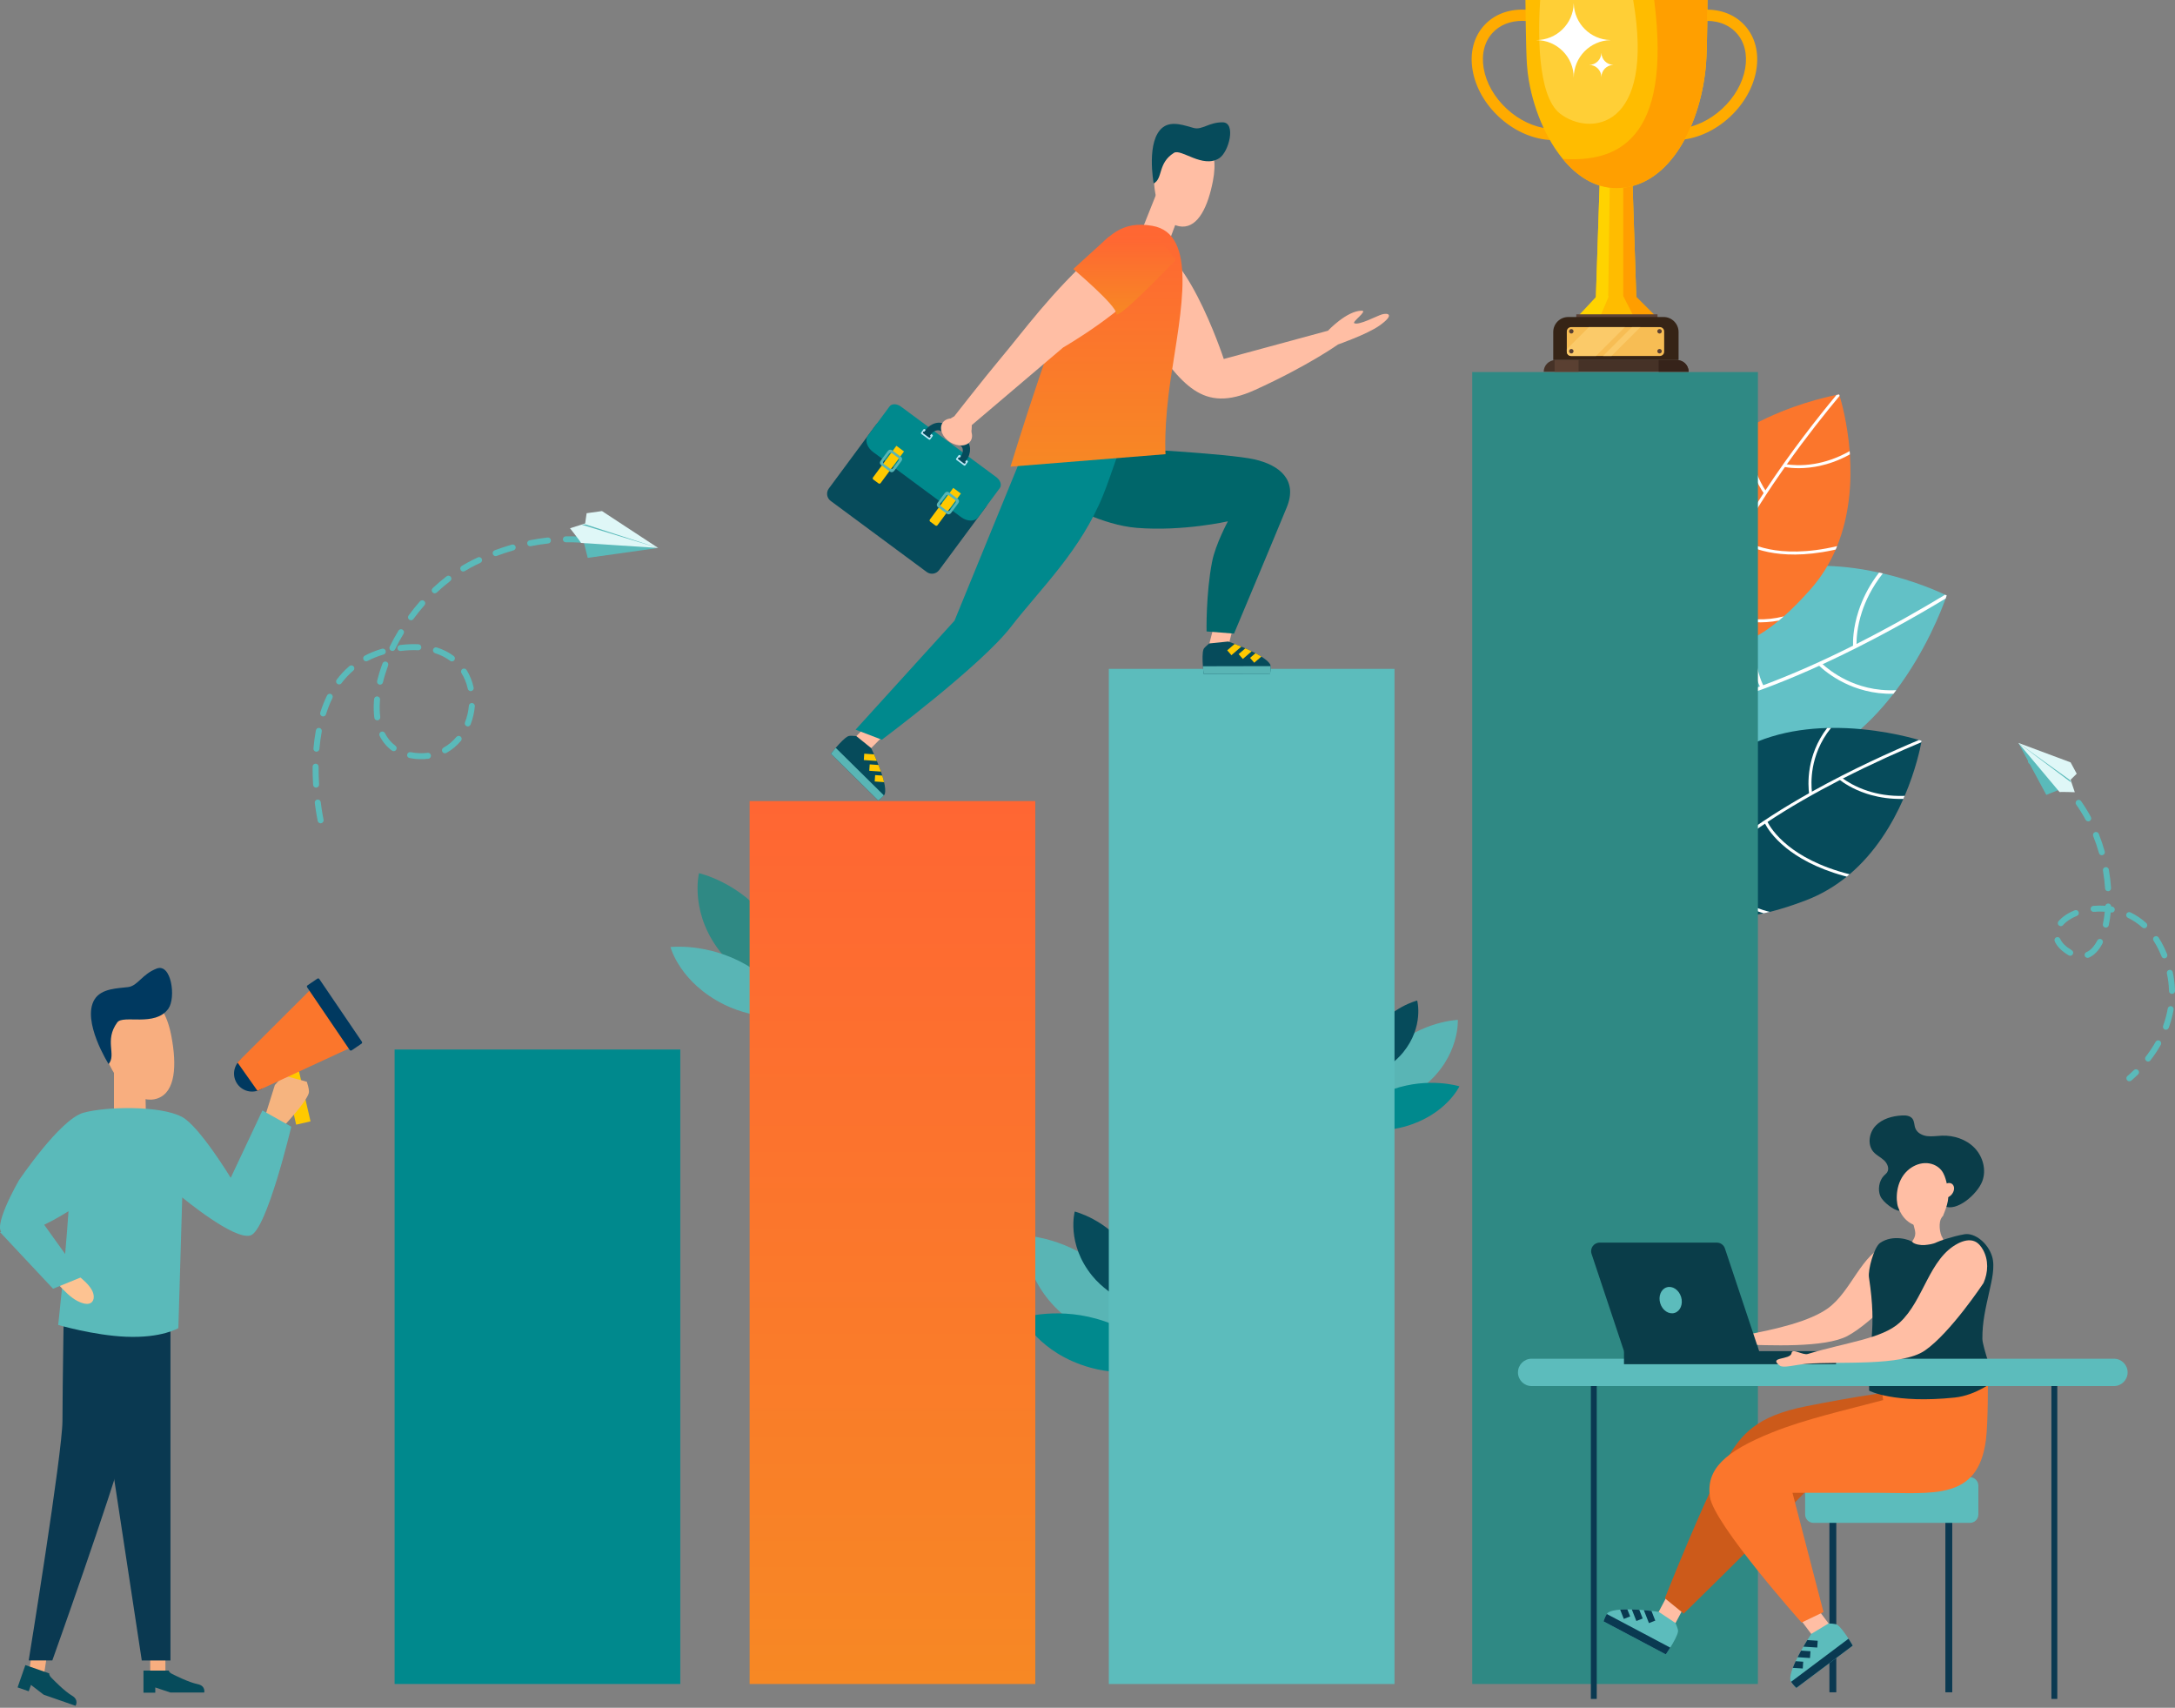 <svg xmlns="http://www.w3.org/2000/svg" width="684" height="537" viewBox="0 0 684 537" fill="none"><rect x="0" y="0" width="684" height="537" fill="#808080" stroke="none"/><path d="M84.587 339.523C85.658 336.584 84.144 333.333 81.205 332.262C78.266 331.191 75.015 332.705 73.945 335.645C72.874 338.584 74.388 341.835 77.327 342.905C80.266 343.976 83.516 342.462 84.587 339.523Z" fill="#003960"></path><path d="M45.896 351.114L45.584 335.831L37.825 334.561L35.84 329.906V353.131L45.896 351.114Z" fill="#F8AE7F"></path><path d="M33.736 333.263C37.326 341.843 44.067 347.406 49.636 345.357C55.204 343.307 55.633 334.978 53.9 325.841C51.27 311.97 43.569 311.699 38.001 313.748C32.432 315.797 30.102 324.578 33.736 333.263Z" fill="#F8AE7F"></path><path d="M34.154 334.591C36.699 331.641 32.718 327.214 36.873 321.502C38.711 318.972 48.769 323.018 52.942 317.188C55.402 313.75 53.904 302.754 49.251 304.57C44.598 306.387 43.389 309.973 40.289 310.386C37.189 310.799 31.89 310.718 29.713 314.297C25.607 321.044 34.154 334.594 34.154 334.594V334.591Z" fill="#003960"></path><path d="M52.019 521.068V528.5H47.24V520.536L52.019 521.068Z" fill="#F8AE7F"></path><path d="M53.08 525.315H45.118V532.253H48.834V530.622L53.61 532.214H64.227C64.227 532.214 64.757 530.09 62.102 529.559C59.448 529.029 55.202 526.904 54.141 526.374C53.08 525.843 53.08 525.313 53.08 525.313V525.315Z" fill="#064B5B"></path><path d="M37.156 406.405H53.61V522.129H44.587L29.725 424.454L37.156 406.405Z" fill="#0A3951"></path><path d="M14.751 520.566L13.638 527.915L8.916 527.198L10.108 519.327L14.751 520.566Z" fill="#F8AE7F"></path><path d="M15.494 526.198L7.976 523.579L5.532 530.598L9.041 531.819L9.74 529.814L13.727 532.89L23.752 536.382C23.752 536.382 24.951 534.551 22.62 533.176C20.287 531.801 16.977 528.399 16.148 527.548C15.32 526.698 15.494 526.196 15.494 526.196V526.198Z" fill="#064B5B"></path><path d="M44.587 407.466C44.587 407.466 43.526 438.255 39.28 454.18C35.034 470.104 16.456 522.127 16.456 522.127H9.025C9.025 522.127 19.641 456.834 19.641 446.748C19.641 436.661 20.172 405.342 20.172 405.342L41.404 400.565L44.59 407.466H44.587Z" fill="#0A3951"></path><path d="M93.14 353.648L97.655 352.608L93.89 336.261L89.376 337.301L93.14 353.648Z" fill="#FFC900"></path><path d="M89.685 353.609C89.685 353.609 96.29 346.561 97.106 343.743C97.398 342.732 96.484 340.154 96.484 340.154L89.171 338.164L86.441 341.177L83.509 350.518L89.687 353.607L89.685 353.609Z" fill="#F6B47F"></path><path d="M80.97 342.993L111.236 328.994L98.015 310.818L74.677 334.081L80.97 342.993Z" fill="#FB762C"></path><path d="M5.947 371.165C5.947 371.165 18.835 352.005 26.186 349.915C33.121 347.942 50.407 347.54 57.253 351.221C62.724 354.161 72.559 370.362 72.559 370.362L82.529 349.178L91.607 354.285C91.607 354.285 83.918 386.748 78.824 388.461C73.729 390.172 57.308 376.526 57.308 376.526L56.095 417.614C56.095 417.614 50.907 420.825 39.544 420.331C29.421 419.892 18.297 416.625 18.297 416.625C18.297 416.625 20.309 398.755 21.549 380.859C15.43 384.672 7.182 389.097 1.191 387.874C-3.195 386.979 5.945 371.165 5.945 371.165H5.947Z" fill="#5ABABA"></path><path d="M110.588 330.286L113.698 328.174C113.898 328.038 113.949 327.767 113.813 327.567L100.419 307.847C100.283 307.646 100.012 307.596 99.811 307.732L96.701 309.844C96.501 309.979 96.45 310.251 96.586 310.451L109.98 330.171C110.116 330.371 110.387 330.422 110.588 330.286Z" fill="#003960"></path><path d="M14.267 395.984C14.842 399.706 17.278 402.861 19.913 405.552C21.676 407.355 23.655 409.084 26.072 409.799C26.923 410.05 27.907 410.149 28.638 409.649C29.871 408.805 29.599 406.883 28.852 405.589C27.812 403.789 26.174 402.426 24.57 401.101C22.515 399.405 20.461 397.71 18.406 396.013C17.706 395.433 16.96 394.834 16.065 394.678C15.17 394.52 14.267 395.986 14.267 395.986V395.984Z" fill="#FDC392"></path><path d="M16.683 405.245L25.69 401.559L12.18 382.728L0.002 387.435L16.683 405.245Z" fill="#5ABABA"></path><path d="M347.935 399.858C336.28 388.988 322.171 388.496 322.171 388.496C322.171 388.496 321.316 402.819 335.193 414.11C345.341 422.37 360.244 424.005 360.244 424.005C360.244 424.005 357.717 408.981 347.935 399.858Z" fill="#59B5B5"></path><path d="M347.427 415.495C333.368 410.627 321.555 414.355 321.555 414.355C321.555 414.355 326.735 425.479 342.794 430.021C354.54 433.342 367.475 430.254 367.475 430.254C367.475 430.254 359.224 419.58 347.425 415.495H347.427Z" fill="#00898D"></path><path d="M354.664 392.892C347.967 383.413 337.985 380.969 337.985 380.969C337.985 380.969 335.251 391.051 343.466 401.16C349.476 408.554 359.855 411.931 359.855 411.931C359.855 411.931 360.283 400.846 354.664 392.892Z" fill="#064B5B"></path><path d="M437.644 329.881C447.062 321.099 458.46 320.702 458.46 320.702C458.46 320.702 459.15 332.273 447.941 341.398C439.74 348.07 427.7 349.392 427.7 349.392C427.7 349.392 429.741 337.254 437.644 329.883V329.881Z" fill="#59B5B5"></path><path d="M438.055 342.515C449.415 338.583 458.958 341.594 458.958 341.594C458.958 341.594 454.772 350.581 441.799 354.25C432.309 356.934 421.858 354.439 421.858 354.439C421.858 354.439 428.524 345.816 438.057 342.515H438.055Z" fill="#00898D"></path><path d="M432.207 324.254C437.618 316.595 445.683 314.621 445.683 314.621C445.683 314.621 447.892 322.767 441.254 330.934C436.399 336.908 428.012 339.636 428.012 339.636C428.012 339.636 427.666 330.681 432.205 324.254H432.207Z" fill="#064B5B"></path><path d="M241.632 289.47C232.749 277.443 219.822 274.568 219.822 274.568C219.822 274.568 216.575 287.629 227.434 300.427C235.375 309.787 248.839 313.853 248.839 313.853C248.839 313.853 249.088 299.565 241.632 289.47Z" fill="#2F8984"></path><path d="M234.521 303.293C222.39 296.389 210.856 297.799 210.856 297.799C210.856 297.799 213.724 308.947 227.754 315.892C238.016 320.973 250.477 320.345 250.477 320.345C250.477 320.345 244.7 309.084 234.521 303.293Z" fill="#59B5B5"></path><path d="M518.806 226.155C518.806 226.155 518.322 225.801 517.677 225.096C517.405 224.8 517.101 224.442 516.794 224.021C513.931 220.104 510.636 210.854 526.481 196.754C527.046 196.252 527.639 195.741 528.252 195.227C531.367 192.617 535.133 189.848 539.66 186.924C544.765 183.628 550.105 181.402 555.472 179.987C555.91 179.869 556.351 179.758 556.793 179.654C568.915 176.753 581.093 177.872 590.93 180.039C591.331 180.126 591.725 180.215 592.118 180.309C602.297 182.68 609.765 186.082 611.699 187.009C612.025 187.165 612.193 187.25 612.193 187.25C612.193 187.25 612.085 187.582 611.867 188.196C610.611 191.722 605.677 204.554 596.328 217.016C596.044 217.395 595.755 217.774 595.461 218.152C587.293 228.711 575.921 238.785 560.895 242.447C560.273 242.598 559.644 242.74 559.012 242.866C557.556 243.163 556.068 243.4 554.547 243.57C513.653 248.169 518.804 226.155 518.804 226.155H518.806Z" fill="#62C1C6"></path><path d="M517.676 225.098C517.405 224.802 517.101 224.444 516.794 224.023C519.958 223.95 523.326 223.636 526.896 223.079C527.266 223.022 527.639 222.96 528.015 222.897C535.627 221.619 544.123 219.268 553.466 215.854C553.81 215.728 554.158 215.601 554.509 215.467C558.988 213.805 563.661 211.899 568.519 209.754C573.404 207.598 578.185 205.322 582.751 203.033C583.118 202.851 583.482 202.669 583.843 202.487C594.987 196.855 604.802 191.187 611.701 187.011C612.027 187.167 612.195 187.252 612.195 187.252C612.195 187.252 612.087 187.584 611.869 188.198C602.71 193.726 588.65 201.743 573.19 208.857C572.831 209.023 572.469 209.192 572.105 209.356C571.064 209.829 570.017 210.301 568.964 210.765C558.443 215.408 548.788 218.936 540.041 221.334C539.681 221.433 539.32 221.53 538.964 221.623C531.113 223.711 524.004 224.871 517.676 225.098Z" fill="white"></path><path d="M559.014 242.866C552.384 239.958 547.705 235.272 544.733 231.43C541.309 227.01 539.519 222.984 538.966 221.623C538.852 221.344 538.792 221.178 538.779 221.145L539.816 220.769C539.816 220.769 539.895 220.977 540.043 221.334C540.634 222.749 542.408 226.631 545.628 230.786C548.724 234.776 553.725 239.715 560.899 242.449C560.277 242.6 559.648 242.742 559.016 242.868L559.014 242.866Z" fill="white"></path><path d="M580.062 214.779C575.701 212.644 572.957 210.178 572.107 209.354C571.939 209.194 571.845 209.094 571.825 209.072L572.625 208.313C572.625 208.313 572.825 208.521 573.192 208.855C574.261 209.836 576.822 211.972 580.587 213.807C584.242 215.591 589.66 217.367 596.332 217.016C596.048 217.395 595.759 217.774 595.465 218.152C588.968 218.316 583.683 216.546 580.064 214.777L580.062 214.779Z" fill="white"></path><path d="M527.179 223.739C527.161 223.701 527.056 223.476 526.896 223.079C526.292 221.591 524.913 217.707 524.476 212.415C524.134 208.282 524.356 202.748 526.481 196.756C527.045 196.254 527.639 195.743 528.252 195.229C525.513 201.766 525.207 207.881 525.573 212.324C526.023 217.745 527.517 221.706 528.013 222.897C528.113 223.134 528.171 223.261 528.173 223.27L527.177 223.739H527.179Z" fill="white"></path><path d="M553.782 216.437C553.759 216.403 553.642 216.21 553.464 215.854C552.763 214.461 551.133 210.591 550.829 204.261C550.574 198.939 551.271 191.059 555.114 180.91C555.229 180.604 555.349 180.296 555.47 179.987C555.908 179.869 556.349 179.758 556.791 179.655C552.463 190.379 551.676 198.637 551.927 204.115C552.216 210.445 553.907 214.287 554.504 215.467C554.634 215.718 554.713 215.85 554.717 215.858L553.778 216.437H553.782Z" fill="white"></path><path d="M582.773 203.416C582.771 203.386 582.761 203.256 582.751 203.033C582.701 201.778 582.699 197.596 584.484 192.112C584.659 191.58 584.855 191.023 585.072 190.45C586.236 187.374 588.064 183.759 590.93 180.041C591.331 180.128 591.725 180.217 592.118 180.311C588.627 184.733 586.659 189.018 585.552 192.402C584.011 197.104 583.835 200.883 583.843 202.489C583.847 203.019 583.871 203.313 583.871 203.323L582.773 203.418V203.416Z" fill="white"></path><path d="M533.681 197.849C533.681 197.849 533.92 198.303 534.43 198.937C534.645 199.204 534.908 199.506 535.224 199.818C538.162 202.732 545.542 206.689 559.453 195.12C559.949 194.707 560.453 194.273 560.968 193.82C563.566 191.525 566.38 188.7 569.424 185.254C572.854 181.368 575.411 177.148 577.288 172.8C577.442 172.445 577.592 172.087 577.738 171.729C581.729 161.873 582.336 151.46 581.761 142.886C581.739 142.538 581.712 142.191 581.686 141.849C580.984 132.961 579.066 126.23 578.527 124.481C578.436 124.187 578.388 124.033 578.388 124.033C578.388 124.033 578.094 124.082 577.549 124.187C574.417 124.796 562.966 127.324 551.265 133.624C550.908 133.814 550.554 134.01 550.196 134.211C540.252 139.755 530.307 148.064 525.306 160.273C525.1 160.777 524.899 161.29 524.713 161.808C524.275 162.997 523.887 164.222 523.549 165.483C514.461 199.39 533.683 197.849 533.683 197.849H533.681Z" fill="#FB762C"></path><path d="M534.428 198.937C534.643 199.204 534.906 199.506 535.222 199.818C535.686 197.157 536.38 194.358 537.303 191.418C537.399 191.112 537.498 190.806 537.599 190.496C539.646 184.239 542.71 177.372 546.78 169.926C546.93 169.651 547.081 169.373 547.237 169.096C549.21 165.53 551.411 161.83 553.84 158.005C556.282 154.157 558.809 150.417 561.322 146.857C561.523 146.572 561.723 146.288 561.922 146.007C568.089 137.323 574.121 129.768 578.521 124.481C578.43 124.187 578.382 124.033 578.382 124.033C578.382 124.033 578.088 124.082 577.543 124.187C571.716 131.208 563.163 142.048 555.195 154.18C555.009 154.461 554.822 154.745 554.638 155.032C554.106 155.85 553.575 156.672 553.049 157.503C547.792 165.785 543.589 173.48 540.452 180.554C540.322 180.845 540.195 181.137 540.069 181.424C537.309 187.781 535.426 193.629 534.428 198.937Z" fill="white"></path><path d="M524.709 161.808C526.317 167.77 529.674 172.314 532.535 175.311C535.827 178.761 538.994 180.784 540.071 181.424C540.292 181.556 540.426 181.627 540.452 181.643L540.902 180.817C540.902 180.817 540.736 180.724 540.454 180.554C539.336 179.875 536.287 177.885 533.193 174.641C530.222 171.522 526.695 166.674 525.302 160.273C525.096 160.777 524.895 161.29 524.709 161.808Z" fill="white"></path><path d="M551.076 147.631C552.32 151.582 554.051 154.21 554.638 155.032C554.752 155.194 554.824 155.285 554.839 155.304L555.58 154.726C555.58 154.726 555.43 154.532 555.195 154.18C554.505 153.153 553.028 150.719 551.961 147.311C550.923 144 550.115 139.205 551.259 133.622C550.902 133.812 550.548 134.008 550.19 134.209C549.224 139.668 550.042 144.352 551.074 147.629L551.076 147.631Z" fill="white"></path><path d="M536.785 191.096C536.815 191.116 536.992 191.234 537.305 191.42C538.484 192.119 541.584 193.775 545.99 194.818C549.432 195.634 554.128 196.15 559.451 195.122C559.947 194.709 560.452 194.275 560.966 193.822C555.104 195.3 549.908 194.78 546.207 193.903C541.691 192.833 538.541 191.068 537.601 190.499C537.413 190.385 537.314 190.32 537.307 190.316L536.785 191.096Z" fill="white"></path><path d="M546.332 169.586C546.359 169.608 546.506 169.734 546.784 169.928C547.869 170.698 550.927 172.565 556.226 173.626C560.682 174.519 567.415 174.934 576.464 172.984C576.735 172.925 577.011 172.865 577.288 172.8C577.442 172.445 577.592 172.087 577.738 171.729C568.142 174.013 561.077 173.626 556.489 172.717C551.188 171.668 548.163 169.75 547.243 169.096C547.047 168.956 546.946 168.871 546.942 168.867L546.334 169.586H546.332Z" fill="white"></path><path d="M561.004 146.79C561.029 146.796 561.138 146.821 561.324 146.857C562.377 147.06 565.902 147.594 570.756 146.786C571.228 146.707 571.722 146.612 572.232 146.503C574.974 145.911 578.256 144.83 581.757 142.886C581.735 142.538 581.708 142.191 581.682 141.849C577.509 144.231 573.643 145.344 570.649 145.849C566.486 146.549 563.278 146.217 561.926 146.007C561.48 145.936 561.233 145.879 561.225 145.877L561.004 146.79Z" fill="white"></path><path d="M530.53 277.684C530.53 277.684 530.53 278.196 530.69 278.994C530.757 279.33 530.852 279.719 530.986 280.144C532.241 284.087 536.953 291.011 554.638 287.194C555.27 287.058 555.918 286.906 556.582 286.742C559.947 285.91 563.748 284.709 568.041 283.063C572.88 281.204 577.1 278.648 580.775 275.663C581.077 275.42 581.374 275.173 581.668 274.922C589.767 268.033 595.123 259.082 598.579 251.215C598.721 250.895 598.859 250.577 598.993 250.261C602.483 242.058 603.897 235.201 604.231 233.403C604.288 233.101 604.314 232.941 604.314 232.941C604.314 232.941 604.03 232.848 603.5 232.69C600.44 231.781 589.119 228.721 575.834 228.891C575.431 228.895 575.024 228.903 574.615 228.915C563.236 229.229 550.574 231.991 540.493 240.498C540.075 240.851 539.662 241.211 539.257 241.584C538.32 242.436 537.409 243.342 536.526 244.304C512.78 270.155 530.534 277.686 530.534 277.686L530.53 277.684Z" fill="#064B5B"></path><path d="M530.69 278.994C530.757 279.33 530.852 279.719 530.986 280.145C532.628 278.002 534.539 275.839 536.718 273.66C536.945 273.434 537.174 273.209 537.407 272.982C542.116 268.383 548.011 263.713 555.063 258.997C555.325 258.823 555.588 258.647 555.853 258.473C559.253 256.223 562.916 253.963 566.838 251.697C570.782 249.417 574.753 247.27 578.629 245.276C578.938 245.116 579.248 244.956 579.554 244.798C589.04 239.956 597.883 236.047 604.229 233.399C604.286 233.097 604.312 232.937 604.312 232.937C604.312 232.937 604.028 232.844 603.498 232.686C595.083 236.214 582.486 241.863 569.808 248.931C569.513 249.093 569.217 249.259 568.919 249.427C568.069 249.905 567.219 250.389 566.368 250.881C557.876 255.789 550.588 260.666 544.536 265.483C544.287 265.682 544.038 265.88 543.795 266.079C538.407 270.437 534.031 274.748 530.69 278.992V278.994Z" fill="white"></path><path d="M539.255 241.582C537.923 247.61 538.794 253.193 539.944 257.175C541.266 261.757 543.137 265.018 543.795 266.083C543.931 266.301 544.014 266.427 544.03 266.451L544.812 265.927C544.812 265.927 544.706 265.767 544.536 265.485C543.86 264.365 542.078 261.19 540.837 256.883C539.646 252.744 538.763 246.815 540.491 240.494C540.073 240.847 539.66 241.207 539.255 241.58V241.582Z" fill="white"></path><path d="M569.189 241.217C568.464 245.296 568.782 248.426 568.921 249.427C568.948 249.623 568.968 249.737 568.974 249.761L569.899 249.593C569.899 249.593 569.857 249.35 569.81 248.931C569.673 247.7 569.49 244.86 570.122 241.345C570.734 237.931 572.236 233.304 575.834 228.885C575.431 228.889 575.024 228.897 574.615 228.909C571.234 233.302 569.792 237.834 569.189 241.215V241.217Z" fill="white"></path><path d="M536.408 273.134C536.425 273.166 536.528 273.353 536.72 273.66C537.441 274.825 539.423 277.729 542.847 280.693C545.522 283.01 549.446 285.64 554.64 287.194C555.272 287.058 555.92 286.906 556.584 286.742C550.704 285.341 546.338 282.473 543.463 279.985C539.956 276.947 537.98 273.924 537.409 272.984C537.295 272.796 537.237 272.692 537.233 272.686L536.408 273.136V273.134Z" fill="white"></path><path d="M554.824 258.485C554.837 258.517 554.912 258.695 555.065 258.997C555.673 260.182 557.517 263.25 561.723 266.644C565.261 269.497 571.037 272.984 579.959 275.442C580.228 275.517 580.5 275.59 580.775 275.661C581.077 275.418 581.374 275.171 581.668 274.92C572.105 272.504 566.022 268.891 562.375 265.961C558.161 262.577 556.365 259.479 555.855 258.473C555.746 258.258 555.695 258.136 555.693 258.13L554.822 258.485H554.824Z" fill="white"></path><path d="M578.38 245.067C578.398 245.083 578.483 245.156 578.633 245.276C579.471 245.942 582.35 248.048 587.026 249.577C587.481 249.725 587.961 249.87 588.465 250.008C591.171 250.753 594.578 251.314 598.582 251.211C598.723 250.891 598.861 250.573 598.995 250.257C594.192 250.437 590.251 249.635 587.364 248.696C583.351 247.39 580.66 245.612 579.558 244.798C579.196 244.528 579.003 244.364 578.997 244.358L578.38 245.067Z" fill="white"></path><path d="M438.547 210.32H348.704V529.527H438.547V210.32Z" fill="#5CBCBC"></path><path d="M213.94 330.017H124.098V529.527H213.94V330.017Z" fill="#00898D"></path><path d="M325.585 251.895H235.742V529.527H325.585V251.895Z" fill="url(#paint0_linear_1335_2)"></path><path d="M552.834 116.988H462.991V529.527H552.834V116.988Z" fill="#2F8984"></path><path d="M669.338 339.948C669.174 339.891 669.024 339.788 668.909 339.64C668.587 339.231 668.658 338.64 669.067 338.318C669.075 338.311 669.885 337.67 671.079 336.489C671.45 336.124 672.045 336.126 672.412 336.497C672.778 336.868 672.774 337.463 672.404 337.83C671.126 339.091 670.267 339.769 670.233 339.798C669.972 340.004 669.634 340.049 669.34 339.948H669.338Z" fill="#5ABABA"></path><path d="M675.23 333.743C675.137 333.711 675.048 333.662 674.965 333.599C674.552 333.281 674.477 332.69 674.793 332.279C675.953 330.772 676.998 329.199 677.899 327.605C678.156 327.154 678.727 326.992 679.183 327.249C679.636 327.504 679.796 328.079 679.539 328.533C678.596 330.203 677.5 331.852 676.285 333.429C676.032 333.759 675.603 333.875 675.23 333.745V333.743ZM680.833 323.752C680.833 323.752 680.821 323.747 680.817 323.745C680.329 323.565 680.08 323.025 680.258 322.536C680.325 322.354 680.392 322.17 680.456 321.984C681.009 320.392 681.43 318.77 681.708 317.16C681.797 316.648 682.283 316.303 682.795 316.391C683.312 316.48 683.652 316.966 683.563 317.478C683.269 319.189 682.822 320.912 682.234 322.601C682.165 322.798 682.097 322.994 682.026 323.187C681.848 323.668 681.317 323.92 680.833 323.752ZM682.749 312.484C682.388 312.359 682.127 312.021 682.117 311.618C682.072 309.789 681.848 307.932 681.449 306.097C681.337 305.589 681.659 305.087 682.17 304.975C682.678 304.864 683.18 305.186 683.291 305.694C683.717 307.644 683.955 309.621 684.002 311.569C684.014 312.089 683.603 312.521 683.083 312.533C682.967 312.535 682.854 312.517 682.751 312.48L682.749 312.484ZM650.734 300.484C650.675 300.464 650.616 300.437 650.562 300.403C648.357 299.091 646.878 297.602 646.172 295.978C645.963 295.5 646.182 294.945 646.66 294.739C647.138 294.532 647.692 294.749 647.901 295.227C648.448 296.482 649.669 297.679 651.527 298.785C651.975 299.05 652.121 299.629 651.855 300.077C651.623 300.468 651.151 300.63 650.738 300.486L650.734 300.484ZM656.209 301.158C655.968 301.075 655.761 300.895 655.652 300.642C655.445 300.164 655.666 299.609 656.142 299.403C657.422 298.85 658.6 297.584 659.554 295.741C659.793 295.28 660.36 295.097 660.824 295.336C661.285 295.575 661.467 296.144 661.226 296.606C660.056 298.872 658.596 300.395 656.889 301.132C656.664 301.229 656.421 301.231 656.207 301.156L656.209 301.158ZM647.771 291.173C647.662 291.134 647.559 291.076 647.466 290.997C647.071 290.656 647.028 290.061 647.366 289.668C648.553 288.291 650.315 287.107 652.463 286.242C652.945 286.047 653.494 286.28 653.688 286.764C653.882 287.246 653.649 287.795 653.166 287.989C651.295 288.743 649.784 289.749 648.792 290.899C648.533 291.201 648.124 291.298 647.769 291.175L647.771 291.173ZM680.351 301.306C680.104 301.221 679.894 301.033 679.788 300.769C679.513 300.089 679.207 299.399 678.881 298.718C678.393 297.697 677.846 296.721 677.257 295.82C676.974 295.385 677.095 294.802 677.531 294.516C677.968 294.233 678.551 294.356 678.835 294.79C679.468 295.762 680.056 296.808 680.58 297.904C680.922 298.619 681.242 299.344 681.532 300.059C681.728 300.541 681.495 301.089 681.013 301.286C680.793 301.375 680.558 301.375 680.349 301.302L680.351 301.306ZM661.935 291.639C661.492 291.485 661.224 291.021 661.326 290.551C661.587 289.338 661.785 288.044 661.917 286.687C660.775 286.606 659.627 286.621 658.481 286.728C657.962 286.777 657.503 286.396 657.454 285.879C657.406 285.361 657.786 284.901 658.303 284.853C659.56 284.733 660.821 284.719 662.075 284.81C662.186 284.387 662.583 284.085 663.039 284.11C663.529 284.136 663.913 284.537 663.928 285.021C664.045 285.039 664.163 285.057 664.28 285.08C664.792 285.167 665.136 285.655 665.049 286.167C664.962 286.679 664.474 287.024 663.962 286.936C663.905 286.926 663.847 286.916 663.79 286.908C663.65 288.324 663.442 289.676 663.168 290.95C663.059 291.458 662.557 291.782 662.049 291.673C662.01 291.665 661.974 291.655 661.937 291.641L661.935 291.639ZM674.026 291.829C673.91 291.788 673.801 291.726 673.706 291.639C672.339 290.407 670.814 289.383 669.174 288.591C668.704 288.366 668.508 287.803 668.735 287.333C668.961 286.866 669.528 286.669 669.992 286.894C671.794 287.763 673.469 288.887 674.969 290.239C675.356 290.588 675.386 291.183 675.038 291.57C674.777 291.859 674.376 291.95 674.028 291.829H674.026ZM662.642 280.191C662.296 280.07 662.036 279.752 662.01 279.361C661.891 277.508 661.666 275.621 661.342 273.752C661.253 273.239 661.597 272.751 662.109 272.662C662.622 272.573 663.11 272.917 663.199 273.43C663.533 275.363 663.766 277.32 663.889 279.239C663.924 279.758 663.529 280.207 663.01 280.24C662.881 280.248 662.755 280.23 662.64 280.189L662.642 280.191ZM660.69 268.875C660.408 268.778 660.18 268.549 660.093 268.241C659.578 266.421 658.967 264.621 658.274 262.893C658.08 262.411 658.315 261.863 658.797 261.668C659.279 261.474 659.827 261.709 660.022 262.193C660.738 263.981 661.372 265.844 661.905 267.729C662.046 268.229 661.755 268.75 661.255 268.891C661.062 268.946 660.866 268.936 660.69 268.875ZM656.403 258.226C656.189 258.151 656 257.999 655.885 257.784C654.986 256.116 653.988 254.506 652.918 252.997C652.619 252.572 652.718 251.984 653.143 251.683C653.566 251.383 654.154 251.482 654.457 251.908C655.569 253.477 656.608 255.154 657.543 256.889C657.79 257.347 657.62 257.918 657.161 258.165C656.918 258.294 656.644 258.309 656.403 258.226ZM649.76 248.88C649.618 248.832 649.488 248.748 649.379 248.631C648.101 247.252 646.726 245.96 645.291 244.788C644.888 244.457 644.827 243.864 645.157 243.461C645.487 243.058 646.083 242.999 646.483 243.327C647.986 244.555 649.426 245.907 650.762 247.349C651.116 247.73 651.094 248.327 650.711 248.68C650.446 248.925 650.08 248.989 649.762 248.878L649.76 248.88Z" fill="#5ABABA"></path><path d="M640.84 241.612C640.78 241.592 640.721 241.564 640.664 241.529C639.88 241.057 639.069 240.606 638.25 240.189C637.787 239.952 637.605 239.385 637.841 238.921C638.078 238.457 638.645 238.275 639.109 238.512C639.966 238.949 640.816 239.423 641.636 239.917C642.081 240.185 642.225 240.764 641.958 241.209C641.725 241.598 641.253 241.758 640.842 241.614L640.84 241.612Z" fill="#5ABABA"></path><path d="M648.269 248.032L643.529 249.957L634.733 233.595L648.269 248.032Z" fill="#5ABABA"></path><path d="M650.521 245.82L653.095 243.295L651.171 239.729L634.733 233.595L650.521 245.82Z" fill="#DFF7F7"></path><path d="M647.692 249.052C648.241 248.967 652.489 249.115 652.489 249.115L651.163 245.191L634.731 233.595L647.69 249.052H647.692Z" fill="#DFF7F7"></path><path d="M650.889 245.231L634.733 233.595L651.41 246.084L650.889 245.231Z" fill="#5ABABA"></path><path d="M100.781 258.884C100.372 258.859 100.012 258.568 99.917 258.147C99.896 258.058 99.427 255.917 98.995 252.473C98.931 251.956 99.297 251.484 99.813 251.422C100.328 251.357 100.8 251.723 100.864 252.24C101.283 255.587 101.751 257.717 101.755 257.74C101.867 258.248 101.547 258.75 101.038 258.864C100.951 258.884 100.864 258.89 100.779 258.884H100.781ZM99.35 247.667C98.88 247.639 98.495 247.264 98.467 246.784C98.349 244.85 98.297 242.927 98.311 241.068C98.315 240.547 98.74 240.128 99.261 240.132C99.777 240.136 100.2 240.561 100.196 241.082C100.182 242.898 100.235 244.777 100.35 246.669C100.382 247.187 99.986 247.635 99.467 247.667C99.429 247.669 99.39 247.669 99.354 247.667H99.35ZM131.365 238.692C131.014 238.672 130.658 238.642 130.296 238.599C129.779 238.54 129.269 238.461 128.781 238.364C128.271 238.263 127.941 237.767 128.042 237.256C128.143 236.746 128.639 236.414 129.152 236.517C129.587 236.604 130.044 236.675 130.508 236.728C131.885 236.884 133.205 236.88 134.469 236.718C134.985 236.653 135.457 237.018 135.522 237.534C135.587 238.05 135.222 238.522 134.706 238.587C133.626 238.725 132.503 238.759 131.365 238.692ZM99.457 236.367C99.457 236.367 99.439 236.367 99.431 236.367C98.912 236.323 98.53 235.865 98.574 235.347C98.746 233.379 99.004 231.465 99.34 229.655C99.435 229.142 99.925 228.804 100.437 228.901C100.949 228.996 101.285 229.488 101.19 229.999C100.864 231.748 100.615 233.603 100.449 235.511C100.405 236.021 99.963 236.4 99.455 236.37L99.457 236.367ZM123.751 236.195C123.577 236.185 123.405 236.127 123.253 236.017C121.631 234.837 120.327 233.277 119.38 231.386C119.147 230.92 119.335 230.355 119.799 230.122C120.262 229.889 120.829 230.078 121.062 230.541C121.874 232.161 122.984 233.492 124.361 234.494C124.782 234.8 124.875 235.389 124.567 235.811C124.371 236.08 124.059 236.216 123.749 236.197L123.751 236.195ZM139.875 236.864C139.563 236.845 139.268 236.671 139.106 236.38C138.855 235.924 139.019 235.351 139.474 235.1C140.999 234.257 142.362 233.123 143.528 231.73C143.862 231.331 144.455 231.277 144.854 231.611C145.253 231.945 145.306 232.538 144.974 232.937C143.66 234.511 142.117 235.792 140.387 236.748C140.225 236.837 140.049 236.874 139.877 236.864H139.875ZM147.049 228.423C146.952 228.417 146.855 228.397 146.76 228.359C146.276 228.168 146.039 227.619 146.229 227.135C146.885 225.473 147.296 223.717 147.448 221.915C147.493 221.396 147.973 221.012 148.467 221.056C148.985 221.101 149.37 221.556 149.325 222.075C149.157 224.059 148.704 225.995 147.981 227.828C147.827 228.217 147.444 228.446 147.049 228.423ZM118.594 226.504C118.15 226.477 117.774 226.139 117.717 225.683C117.519 224.144 117.472 222.484 117.575 220.748C117.594 220.449 117.616 220.145 117.642 219.839C117.687 219.321 118.15 218.938 118.663 218.983C119.181 219.027 119.564 219.485 119.519 220.003C119.495 220.291 119.473 220.576 119.457 220.86C119.361 222.48 119.404 224.021 119.586 225.442C119.653 225.959 119.288 226.431 118.772 226.497C118.713 226.506 118.653 226.508 118.596 226.504H118.594ZM101.563 225.278C101.488 225.274 101.411 225.26 101.336 225.236C100.84 225.08 100.565 224.551 100.721 224.055C101.32 222.148 102.037 220.335 102.855 218.673C103.084 218.205 103.648 218.013 104.116 218.243C104.584 218.472 104.776 219.037 104.545 219.505C103.77 221.083 103.088 222.804 102.517 224.622C102.385 225.044 101.984 225.307 101.563 225.28V225.278ZM106.582 215.214C106.404 215.204 106.226 215.141 106.072 215.026C105.657 214.712 105.574 214.123 105.886 213.707C107.077 212.126 108.421 210.692 109.879 209.445C110.276 209.107 110.869 209.153 111.207 209.548C111.545 209.943 111.499 210.538 111.104 210.876C109.747 212.037 108.498 213.369 107.39 214.841C107.194 215.103 106.886 215.232 106.58 215.216L106.582 215.214ZM147.975 217.318C147.566 217.294 147.203 217 147.11 216.581C146.717 214.795 146.049 213.14 145.126 211.664C144.85 211.223 144.984 210.642 145.425 210.366C145.867 210.091 146.448 210.224 146.723 210.666C147.762 212.326 148.509 214.179 148.951 216.178C149.062 216.686 148.74 217.188 148.234 217.3C148.147 217.318 148.06 217.326 147.975 217.32V217.318ZM119.459 215.291C119.404 215.287 119.347 215.279 119.293 215.267C118.786 215.145 118.476 214.635 118.598 214.129C119.035 212.326 119.604 210.473 120.289 208.621C120.469 208.132 121.012 207.883 121.5 208.064C121.988 208.244 122.237 208.787 122.056 209.275C121.396 211.059 120.85 212.841 120.43 214.572C120.321 215.022 119.906 215.317 119.461 215.291H119.459ZM115.101 207.94C114.783 207.922 114.481 207.742 114.324 207.438C114.081 206.978 114.257 206.407 114.718 206.166C116.389 205.285 118.207 204.554 120.121 203.991C120.619 203.846 121.143 204.131 121.291 204.629C121.437 205.129 121.151 205.652 120.653 205.798C118.859 206.324 117.158 207.009 115.599 207.831C115.441 207.914 115.271 207.948 115.105 207.938L115.101 207.94ZM142.062 207.971C141.884 207.96 141.708 207.9 141.556 207.784C140.177 206.755 138.583 205.952 136.818 205.393C136.322 205.237 136.046 204.706 136.204 204.21C136.36 203.714 136.891 203.438 137.387 203.596C139.353 204.218 141.135 205.119 142.684 206.274C143.101 206.585 143.188 207.175 142.876 207.592C142.68 207.855 142.37 207.987 142.064 207.968L142.062 207.971ZM123.344 204.694C123.225 204.686 123.103 204.656 122.988 204.601C122.52 204.372 122.326 203.809 122.555 203.341C123.383 201.644 124.308 199.949 125.304 198.305C125.574 197.86 126.153 197.718 126.598 197.987C127.044 198.256 127.185 198.836 126.916 199.281C125.948 200.877 125.051 202.521 124.249 204.167C124.077 204.52 123.715 204.716 123.346 204.696L123.344 204.694ZM125.857 204.704C125.414 204.678 125.037 204.34 124.978 203.882C124.914 203.366 125.278 202.894 125.794 202.829C127.823 202.572 129.777 202.491 131.604 202.588C131.604 202.588 131.608 202.588 131.61 202.588C132.126 202.618 132.523 203.062 132.495 203.578C132.466 204.099 132.023 204.496 131.504 204.469C129.791 204.378 127.951 204.455 126.033 204.698C125.975 204.706 125.916 204.708 125.857 204.704ZM129.192 195.035C129.018 195.024 128.844 194.966 128.692 194.854C128.273 194.547 128.182 193.957 128.489 193.538C129.623 191.993 130.832 190.49 132.084 189.071C132.428 188.68 133.023 188.644 133.414 188.986C133.805 189.33 133.841 189.925 133.497 190.316C132.284 191.693 131.11 193.153 130.008 194.654C129.812 194.921 129.5 195.055 129.192 195.037V195.035ZM136.66 186.568C136.427 186.554 136.2 186.455 136.03 186.272C135.674 185.894 135.692 185.296 136.07 184.94C137.48 183.613 138.952 182.36 140.444 181.214C140.857 180.898 141.448 180.975 141.764 181.388C142.082 181.801 142.003 182.392 141.59 182.708C140.149 183.816 138.725 185.027 137.36 186.311C137.164 186.495 136.909 186.58 136.66 186.566V186.568ZM145.626 179.711C145.326 179.693 145.041 179.533 144.875 179.258C144.605 178.812 144.747 178.233 145.192 177.964C146.284 177.303 147.404 176.684 148.517 176.123C149.104 175.827 149.69 175.544 150.271 175.27C150.743 175.05 151.303 175.252 151.524 175.722C151.745 176.194 151.542 176.755 151.073 176.975C150.506 177.241 149.937 177.518 149.364 177.806C148.292 178.344 147.217 178.94 146.168 179.574C145.998 179.677 145.81 179.719 145.626 179.707V179.711ZM155.821 174.867C155.46 174.845 155.13 174.618 154.995 174.258C154.812 173.772 155.057 173.227 155.543 173.045C157.329 172.373 159.16 171.767 160.98 171.245C161.48 171.101 162.003 171.39 162.144 171.891C162.288 172.391 161.999 172.913 161.499 173.055C159.727 173.563 157.945 174.153 156.208 174.807C156.08 174.855 155.948 174.873 155.821 174.865V174.867ZM166.676 171.761C166.259 171.737 165.895 171.433 165.807 171.004C165.706 170.493 166.038 169.997 166.549 169.896C168.43 169.523 170.335 169.228 172.214 169.019C172.734 168.962 173.196 169.335 173.255 169.851C173.312 170.368 172.939 170.833 172.423 170.892C170.598 171.095 168.746 171.38 166.917 171.743C166.836 171.759 166.755 171.763 166.678 171.759L166.676 171.761ZM177.9 170.53C177.414 170.501 177.023 170.102 177.015 169.606C177.005 169.086 177.42 168.657 177.94 168.646C179.368 168.62 180.765 168.646 182.091 168.725C182.705 168.762 183.241 168.806 183.695 168.849C184.213 168.9 184.592 169.359 184.541 169.878C184.491 170.396 184.023 170.775 183.513 170.724C183.079 170.682 182.567 170.641 181.98 170.605C180.7 170.53 179.354 170.503 177.975 170.528C177.951 170.528 177.924 170.528 177.9 170.528V170.53Z" fill="#5ABABA"></path><path d="M183.32 169.44L184.827 175.416L206.985 172.304L183.32 169.44Z" fill="#5ABABA"></path><path d="M183.863 165.678L184.483 161.381L189.316 160.706L206.985 172.304L183.863 165.678Z" fill="#DFF7F7"></path><path d="M182.739 170.728C182.429 170.135 179.261 166.113 179.261 166.113L184.017 164.604L206.985 172.306L182.739 170.728Z" fill="#DFF7F7"></path><path d="M184.173 164.9L206.985 172.304L182.974 165.001L184.173 164.9Z" fill="#5ABABA"></path><path d="M384.858 112.883C384.858 112.883 371.439 72.073 358.833 77.69C347.236 82.858 355.457 98.607 360.519 105.449C371.83 120.74 377.87 130.244 394.64 122.632C411.41 115.02 420.771 108.325 420.771 108.325C420.771 108.325 429.946 105.111 433.766 102.418C438.859 98.829 436.429 98.309 434.554 98.874C432.961 99.354 427.378 102.375 425.89 101.63C425.102 101.237 430.221 97.692 428.253 97.692C423.527 97.692 417.62 103.993 417.62 103.993L384.858 112.881V112.883Z" fill="#FFBEA4"></path><path d="M388.049 196.327L385.36 206.739L379.577 205.245L382.564 193.678L388.049 196.327Z" fill="#FFBEA4"></path><path d="M399.425 211.848L378.518 211.895C378.518 211.895 378.385 210.856 378.285 209.505C378.15 207.63 378.073 205.176 378.5 204.129C378.743 203.544 380.288 202.333 380.288 202.333L386.259 201.721C386.259 201.721 387.067 202.001 388.286 202.475C388.902 202.718 389.612 203.003 390.384 203.329C390.791 203.495 391.208 203.679 391.633 203.864H391.639C392.304 204.161 392.974 204.475 393.642 204.797C394.043 204.994 394.438 205.196 394.82 205.399C395.472 205.743 396.1 206.101 396.675 206.464C397.943 207.262 398.955 208.078 399.417 208.859C399.496 208.997 399.542 209.206 399.567 209.457C399.658 210.388 399.423 211.846 399.423 211.846L399.425 211.848Z" fill="#064B5B"></path><path d="M399.425 211.848L378.518 211.895C378.518 211.895 378.385 210.856 378.285 209.505L399.569 209.459C399.66 210.39 399.425 211.848 399.425 211.848Z" fill="#59B5B5"></path><path d="M390.386 203.333L387.262 206.022L386.267 204.872L385.943 204.498L386.265 204.222L388.286 202.479C388.902 202.722 389.613 203.007 390.384 203.333H390.386Z" fill="#FFC900"></path><path d="M393.644 204.801L390.848 207.209L389.529 205.682L391.633 203.868H391.639C392.304 204.165 392.974 204.479 393.642 204.801H393.644Z" fill="#FFC900"></path><path d="M396.677 206.466L394.436 208.394L393.118 206.867L394.822 205.399C395.474 205.743 396.102 206.101 396.677 206.464V206.466Z" fill="#FFC900"></path><path d="M277.747 231.416L270.193 239.067L265.943 234.871L274.336 226.368L277.747 231.416Z" fill="#FFBEA4"></path><path d="M276.188 251.701L261.31 237.013C261.31 237.013 261.945 236.181 262.826 235.152C264.051 233.725 265.724 231.929 266.765 231.485C267.35 231.24 269.3 231.469 269.3 231.469L273.971 235.24C273.971 235.24 274.348 236.005 274.878 237.202C275.143 237.809 275.449 238.512 275.765 239.288C275.937 239.693 276.103 240.118 276.275 240.547L276.279 240.551C276.541 241.23 276.796 241.924 277.045 242.625C277.191 243.046 277.328 243.467 277.458 243.88C277.679 244.585 277.873 245.28 278.025 245.942C278.363 247.402 278.507 248.694 278.284 249.573C278.243 249.725 278.13 249.907 277.97 250.103C277.379 250.83 276.186 251.699 276.186 251.699L276.188 251.701Z" fill="#064B5B"></path><path d="M276.188 251.701L261.31 237.013C261.31 237.013 261.945 236.181 262.826 235.152L277.972 250.105C277.381 250.832 276.188 251.701 276.188 251.701Z" fill="#59B5B5"></path><path d="M275.765 239.29L271.653 239L271.756 237.483L271.79 236.989L272.213 237.019L274.876 237.206C275.141 237.813 275.447 238.516 275.763 239.292L275.765 239.29Z" fill="#FFC900"></path><path d="M277.047 242.627L273.366 242.368L273.505 240.357L276.277 240.549L276.281 240.553C276.543 241.232 276.798 241.926 277.047 242.627Z" fill="#FFC900"></path><path d="M278.027 245.944L275.077 245.735L275.216 243.724L277.46 243.882C277.681 244.587 277.875 245.282 278.027 245.944Z" fill="#FFC900"></path><path d="M351.885 140.81C351.885 140.81 386.278 142.596 394.428 144.433C402.578 146.268 408.12 151.057 404.684 159.475C401.247 167.893 388.08 199.239 388.08 199.239L379.444 198.55C379.444 198.55 379.207 186.679 381.197 176.566C382.262 171.157 386.156 163.924 386.156 163.924C386.156 163.924 372.073 167.146 357.549 165.988C346.55 165.111 335.077 158.4 335.077 158.4L351.885 140.814V140.81Z" fill="#00666A"></path><path d="M321.371 143.398L300.171 195.18L269.061 229.444L277.33 232.595C277.33 232.595 308.44 209.36 317.89 197.151C327.34 184.942 339.943 173.128 347.03 155.405C349.205 149.97 353.175 137.967 353.175 137.967L321.369 143.398H321.371Z" fill="#00898D"></path><path d="M366.91 77.887L371.875 64.653L365.646 60.907L365.537 56.227L357.583 76.174L366.91 77.887Z" fill="#FFBEA4"></path><path d="M362.905 56.488C363.04 64.509 366.663 71.119 371.778 71.255C376.892 71.392 379.897 64.858 381.428 56.984C383.753 45.032 377.67 42.353 372.555 42.218C367.44 42.08 362.767 48.37 362.905 56.488Z" fill="#FFBEA4"></path><path d="M362.816 57.687C365.796 56.138 364.022 51.318 369.176 48.07C371.458 46.632 378.221 53.086 383.427 49.749C386.496 47.781 388.809 38.494 384.5 38.461C380.193 38.429 378.077 40.918 375.463 40.258C372.849 39.597 368.629 37.84 365.742 40.011C360.297 44.103 362.816 57.689 362.816 57.689V57.687Z" fill="#064B5B"></path><path d="M317.783 146.738C317.783 146.738 334.395 92.165 341.403 82.801C348.34 73.531 353.031 69.422 362.35 71.004C376.761 73.45 371.397 97.706 368.226 118.738C365.893 134.213 366.535 142.817 366.535 142.817L317.783 146.738Z" fill="url(#paint1_linear_1335_2)"></path><path d="M334.348 109.26C334.348 109.26 354.581 97.629 362.571 86.44C369.949 76.109 353.953 70.736 344.979 78.938C330.013 92.615 322.533 103.355 314.264 113.201C309.849 118.456 300.088 130.922 300.088 130.922C300.088 130.922 293.393 134.073 299.695 138.405C305.996 142.736 305.601 133.678 305.601 133.678L334.348 109.26Z" fill="#FFBEA4"></path><path d="M309.465 155.492L279.258 133.14C278.023 132.226 276.279 132.486 275.366 133.721L260.648 153.615C259.734 154.85 259.993 156.594 261.229 157.507L291.435 179.859C292.671 180.772 294.414 180.513 295.327 179.278L310.046 159.384C310.959 158.149 310.7 156.405 309.465 155.492Z" fill="#064B5B"></path><path d="M313.336 150.053L283.326 127.846C282.036 126.892 280.432 126.872 279.744 127.804L278.124 129.993L272.936 137.005C271.904 138.403 272.635 140.695 274.568 142.127L302.244 162.606C304.178 164.037 306.585 164.066 307.618 162.669L312.806 155.656L314.426 153.467C315.114 152.535 314.628 151.006 313.338 150.053H313.336Z" fill="#00898D"></path><path d="M301.451 143.177L300.702 144.189C300.604 144.321 300.632 144.508 300.764 144.606L303.167 146.384C303.299 146.481 303.485 146.453 303.583 146.321L304.332 145.309C304.43 145.177 304.402 144.99 304.27 144.892L301.868 143.115C301.735 143.017 301.549 143.045 301.451 143.177Z" fill="#BBE8F7"></path><path d="M290.419 135.012L289.67 136.025C289.573 136.157 289.6 136.344 289.733 136.441L292.135 138.219C292.267 138.317 292.454 138.289 292.551 138.157L293.301 137.144C293.398 137.012 293.37 136.826 293.238 136.728L290.836 134.95C290.704 134.852 290.517 134.88 290.419 135.012Z" fill="#BBE8F7"></path><path d="M303.536 145.174C303.585 145.136 303.629 145.089 303.668 145.037L303.9 144.723C305.573 142.463 305.441 139.518 303.607 138.16L297.441 133.597C295.607 132.24 292.754 132.976 291.081 135.235L290.751 135.681C290.751 135.681 290.739 135.701 290.733 135.711C290.591 135.653 290.421 135.693 290.324 135.823C290.21 135.975 290.243 136.191 290.397 136.305L292.087 137.556C292.239 137.67 292.456 137.637 292.569 137.483C292.683 137.331 292.65 137.115 292.496 137.001L292.468 136.981C292.468 136.981 292.478 136.971 292.484 136.965L292.814 136.519C293.669 135.363 295.078 134.952 295.957 135.602L302.123 140.164C303.001 140.814 303.02 142.283 302.163 143.439L301.93 143.753C301.892 143.805 301.861 143.86 301.839 143.919L301.835 143.915C301.683 143.801 301.467 143.834 301.353 143.988C301.24 144.14 301.272 144.356 301.426 144.47L303.117 145.721C303.269 145.834 303.485 145.802 303.599 145.648C303.71 145.498 303.68 145.288 303.534 145.174H303.536Z" fill="#064B5B"></path><path d="M274.546 150.125L281.902 140.184L284.299 141.958L276.944 151.899C276.787 152.111 276.487 152.156 276.275 151.999L274.646 150.793C274.434 150.637 274.39 150.337 274.546 150.125Z" fill="#FFC900"></path><path d="M283.37 143.668L283.144 143.502L280.746 141.73L280.507 141.552C280.121 141.264 279.55 141.373 279.234 141.795L277.427 144.237L276.923 144.917C276.607 145.344 276.668 145.92 277.061 146.207L277.294 146.379L279.691 148.157L279.918 148.323C280.305 148.611 280.876 148.501 281.192 148.074L281.696 147.398L283.502 144.956C283.818 144.528 283.757 143.953 283.368 143.666L283.37 143.668ZM282.569 144.871L281.046 146.92L280.835 147.207C280.675 147.424 280.42 147.523 280.193 147.491C280.104 147.475 280.015 147.44 279.944 147.386L277.956 145.911C277.883 145.861 277.828 145.796 277.79 145.717C277.685 145.506 277.701 145.229 277.863 145.008L278.079 144.721L279.598 142.671C279.764 142.451 280.025 142.349 280.258 142.394C280.341 142.41 280.424 142.445 280.491 142.493L282.473 143.961C282.55 144.016 282.611 144.089 282.652 144.172V144.178C282.751 144.389 282.729 144.654 282.575 144.871H282.569Z" fill="#59B5B5"></path><path d="M292.435 163.362L299.791 153.42L302.188 155.195L294.833 165.136C294.676 165.348 294.376 165.392 294.164 165.236L292.535 164.03C292.323 163.873 292.279 163.573 292.435 163.362Z" fill="#FFC900"></path><path d="M301.258 156.903L301.031 156.737L298.632 154.965L298.393 154.787C298.004 154.5 297.435 154.609 297.119 155.036L295.313 157.474L294.809 158.155C294.493 158.582 294.554 159.157 294.946 159.445L295.185 159.623L297.579 161.401L297.806 161.567C298.198 161.854 298.769 161.745 299.085 161.318L299.589 160.637L301.39 158.195C301.705 157.774 301.645 157.193 301.256 156.905L301.258 156.903ZM300.454 158.104L298.935 160.153L298.719 160.441C298.563 160.658 298.31 160.757 298.077 160.724C297.988 160.708 297.899 160.674 297.828 160.619L295.846 159.151C295.773 159.096 295.718 159.03 295.679 158.953C295.568 158.742 295.59 158.465 295.752 158.244L295.963 157.956L297.482 155.907C297.648 155.686 297.909 155.585 298.142 155.63C298.225 155.646 298.302 155.68 298.375 155.735L300.363 157.203C300.44 157.258 300.497 157.331 300.535 157.414C300.64 157.618 300.618 157.889 300.458 158.106L300.454 158.104Z" fill="#59B5B5"></path><path d="M305.258 138.616C306.373 136.844 305.288 134.156 302.835 132.612C300.382 131.068 297.489 131.252 296.374 133.024C295.259 134.796 296.344 137.484 298.797 139.028C301.25 140.573 304.142 140.388 305.258 138.616Z" fill="#FFBEA4"></path><path d="M337.535 84.59C337.535 84.59 351.047 95.984 351.071 98.629C351.098 101.274 369.811 81.684 369.811 81.684L364.107 74.562H348.565L337.535 84.59Z" fill="url(#paint2_linear_1335_2)"></path><path d="M488.701 44.06C488.059 44.06 487.409 44.03 486.747 43.969C481.324 43.465 475.89 40.92 471.439 36.799C466.988 32.68 464.032 27.455 463.113 22.087C462.163 16.547 463.479 11.508 466.818 7.902C470.157 4.295 475.078 2.594 480.674 3.114C486.097 3.619 491.532 6.164 495.982 10.285C500.433 14.404 503.389 19.629 504.308 24.997C505.258 30.537 503.942 35.576 500.603 39.182C497.659 42.364 493.483 44.06 488.701 44.06ZM478.734 6.557C474.94 6.557 471.672 7.859 469.41 10.301C466.834 13.084 465.834 17.057 466.595 21.49C467.385 26.095 469.957 30.61 473.84 34.205C481.725 41.505 492.568 42.659 498.011 36.781C500.587 33.998 501.587 30.025 500.826 25.594C500.036 20.989 497.464 16.474 493.581 12.879C489.699 9.285 484.999 7.067 480.346 6.634C479.8 6.583 479.261 6.557 478.734 6.557Z" fill="#FFAB00"></path><path d="M526.728 44.06C521.943 44.06 517.77 42.364 514.823 39.182C511.484 35.576 510.168 30.537 511.118 24.997C512.037 19.629 514.996 14.404 519.444 10.285C523.895 6.166 529.329 3.619 534.752 3.114C540.351 2.594 545.269 4.295 548.608 7.902C551.947 11.508 553.263 16.547 552.314 22.087C551.394 27.455 548.436 32.68 543.987 36.799C539.537 40.918 534.102 43.465 528.679 43.969C528.019 44.03 527.365 44.06 526.726 44.06H526.728ZM517.419 36.779C522.862 42.659 533.705 41.503 541.59 34.203C545.472 30.608 548.045 26.093 548.835 21.488C549.594 17.055 548.594 13.082 546.02 10.301C543.445 7.519 539.563 6.217 535.084 6.632C530.433 7.065 525.733 9.283 521.85 12.877C517.968 16.471 515.394 20.987 514.605 25.592C513.845 30.025 514.846 33.998 517.419 36.779Z" fill="#FFAB00"></path><path d="M514.736 97.874H501.727L501.852 94.139L503.59 41.877L503.618 41.047H512.845L514.611 94.139L514.736 97.874Z" fill="#FFBC00"></path><path d="M514.611 94.139H510.478V42.706L512.134 41.047H512.845L514.611 94.139Z" fill="#FF9E00"></path><path d="M506.457 41.877L505.748 94.139H501.852L503.59 41.877H506.457Z" fill="#FFD300"></path><path d="M536.973 0.002C536.973 0.002 536.965 2.948 536.921 6.678C536.862 11.447 536.743 17.504 536.5 20.347C534.977 38.174 526.187 56.166 511.985 58.813C511.873 58.835 511.762 58.853 511.649 58.872C510.579 59.054 509.48 59.147 508.348 59.147C502.174 59.147 496.808 55.98 492.463 51.138C492.117 50.757 491.783 50.364 491.451 49.962C490.578 48.898 489.75 47.77 488.968 46.588C487.648 44.591 486.463 42.438 485.423 40.197C483.218 35.458 481.652 30.325 480.81 25.41C480.514 23.685 480.308 21.99 480.196 20.345C479.848 15.269 479.723 -6.10352e-05 479.723 -6.10352e-05H536.969L536.973 0.002Z" fill="#FFBC00"></path><path d="M536.973 0.002C536.973 0.002 536.933 15.279 536.5 20.347C534.977 38.174 526.187 56.166 511.985 58.813C511.873 58.835 511.762 58.853 511.648 58.872C510.579 59.054 509.48 59.147 508.348 59.147C501.686 59.147 495.966 55.459 491.451 49.964C508 51.063 525.924 44.731 520.212 0.002H536.971H536.973Z" fill="#FF9F00"></path><path d="M490.608 35.725C483.209 29.989 483.764 8.914 484.362 0.002H513.604C520.647 40.792 499.86 42.896 490.608 35.725Z" fill="#FFCF36"></path><path d="M502.198 93.068H505.827V100.403H495.338L502.198 93.068Z" fill="#FFD300"></path><path d="M514.344 93.068H510.715V100.403H521.676L514.344 93.068Z" fill="#FF9E00"></path><path d="M505.985 93.068L502.85 100.403H514.214L510.478 93.068H505.985Z" fill="#FFBC00"></path><path d="M521.254 98.834H495.715V100.032H521.254V98.834Z" fill="#5C4237"></path><path d="M527.88 113.223H488.468V104.398C488.468 101.796 490.578 99.684 493.182 99.684H523.168C525.77 99.684 527.882 101.794 527.882 104.398V113.223H527.88Z" fill="#362416"></path><path d="M521.985 102.855H494.105C493.348 102.855 492.734 103.469 492.734 104.226V110.567C492.734 111.324 493.348 111.938 494.105 111.938H521.985C522.742 111.938 523.356 111.324 523.356 110.567V104.226C523.356 103.469 522.742 102.855 521.985 102.855Z" fill="#F7BD54"></path><path d="M527.367 113.223H489.154C487.119 113.223 485.471 114.874 485.471 116.907H531.053C531.053 114.872 529.402 113.223 527.369 113.223H527.367Z" fill="#463227"></path><path d="M527.367 113.223H521.627V116.907H531.053C531.053 114.872 529.402 113.223 527.369 113.223H527.367Z" fill="#36231A"></path><path d="M496.438 113.223H488.897V116.907H496.438V113.223Z" fill="#5A4032"></path><path d="M522.605 110.437C522.605 110.826 522.289 111.142 521.9 111.142C521.512 111.142 521.196 110.826 521.196 110.437C521.196 110.048 521.512 109.732 521.9 109.732C522.289 109.732 522.605 110.048 522.605 110.437Z" fill="#5A4032"></path><path d="M521.9 104.88C522.289 104.88 522.605 104.565 522.605 104.176C522.605 103.786 522.289 103.471 521.9 103.471C521.511 103.471 521.196 103.786 521.196 104.176C521.196 104.565 521.511 104.88 521.9 104.88Z" fill="#5A4032"></path><path d="M511.003 102.855L501.921 111.938H494.107C493.35 111.938 492.736 111.324 492.736 110.567V109.813L499.694 102.855H511.003Z" fill="#FBCA69"></path><path d="M515.887 102.855L506.803 111.938H504.148L513.23 102.855H515.887Z" fill="#FBCA69"></path><path d="M494.854 110.437C494.854 110.826 494.538 111.142 494.15 111.142C493.761 111.142 493.445 110.826 493.445 110.437C493.445 110.048 493.761 109.732 494.15 109.732C494.538 109.732 494.854 110.048 494.854 110.437Z" fill="#5A4032"></path><path d="M494.854 104.176C494.854 104.564 494.538 104.88 494.15 104.88C493.761 104.88 493.445 104.564 493.445 104.176C493.445 103.787 493.761 103.471 494.15 103.471C494.538 103.471 494.854 103.787 494.854 104.176Z" fill="#5A4032"></path><path d="M506.461 12.602V12.612C500.066 12.76 494.921 17.994 494.921 24.426C494.921 17.899 489.626 12.606 483.102 12.606C489.535 12.606 494.767 7.46 494.915 1.065H494.925C495.069 7.371 500.153 12.456 506.459 12.6L506.461 12.602Z" fill="white"></path><path d="M507.37 20.4V20.404C505.288 20.453 503.612 22.158 503.612 24.252C503.612 22.128 501.889 20.402 499.763 20.402C501.856 20.402 503.561 18.727 503.61 16.644H503.614C503.66 18.697 505.317 20.354 507.37 20.4Z" fill="white"></path><path d="M613.95 475.991H611.79V532.137H613.95V475.991Z" fill="#0A3951"></path><path d="M577.481 475.991H575.32V532.137H577.481V475.991Z" fill="#0A3951"></path><path d="M619.525 464.521H570.321C568.866 464.521 567.686 465.701 567.686 467.156V476.224C567.686 477.679 568.866 478.859 570.321 478.859H619.525C620.979 478.859 622.159 477.679 622.159 476.224V467.156C622.159 465.701 620.979 464.521 619.525 464.521Z" fill="#5CBCBC"></path><path d="M599.989 403.287C601.68 400.411 601.935 396.738 600.661 393.655C600.232 392.619 599.604 391.612 598.638 391.041C597.233 390.211 595.435 390.482 593.902 391.047C585.207 394.257 582.356 405.978 574.836 411.397C569.314 415.376 558.998 417.964 547.614 419.997C546.18 420.252 543.441 417.759 543.082 419.205C542.59 421.202 536.224 419.367 539.369 422.364C540.292 423.245 543.706 422.619 546.776 422.727C556.469 423.061 573.872 423.875 581 420.092C588.805 415.949 599.987 403.287 599.987 403.287H599.989Z" fill="#FFBEA4"></path><path d="M610.723 382.732C609.463 384.245 610.032 388.004 610.848 389.162C611.806 390.521 609.698 391.019 608.837 392.442C607.979 393.864 606.468 394.988 604.806 394.986C603.19 394.986 601.643 393.832 601.181 392.284C600.608 390.359 602.279 389.899 602.325 387.89C602.354 386.673 601.362 383.919 601.084 382.732C601.052 382.593 601.021 382.441 601.082 382.311C601.188 382.086 601.491 382.058 601.74 382.064C604.78 382.121 607.821 382.18 610.86 382.236L610.721 382.73L610.723 382.732Z" fill="#FFBEA4"></path><path d="M524.296 501.804L518.958 511.881L524.557 514.845L530.488 503.649L524.296 501.804Z" fill="#FFBEA4"></path><path d="M504.272 509.835L523.864 520.216C523.864 520.216 524.504 519.306 525.264 518.089C526.319 516.397 527.604 514.131 527.72 512.938C527.78 512.267 526.93 510.368 526.93 510.368L521.629 506.842C521.629 506.842 520.734 506.705 519.355 506.549C518.656 506.472 517.849 506.389 516.964 506.314C516.5 506.269 516.016 506.235 515.526 506.198H515.52C514.75 506.146 513.967 506.111 513.179 506.081C512.705 506.067 512.236 506.063 511.776 506.063C510.994 506.063 510.229 506.089 509.51 506.146C507.927 506.267 506.574 506.533 505.754 507.039C505.612 507.13 505.465 507.302 505.317 507.525C504.77 508.353 504.27 509.837 504.27 509.837L504.272 509.835Z" fill="#5CBCBC"></path><path d="M504.272 509.835L523.864 520.216C523.864 520.216 524.504 519.306 525.264 518.089L505.317 507.523C504.77 508.351 504.27 509.835 504.27 509.835H504.272Z" fill="#0A3951"></path><path d="M516.962 506.312L518.563 510.38L520.066 509.793L520.556 509.601L520.39 509.183L519.355 506.549C518.656 506.472 517.849 506.389 516.964 506.314L516.962 506.312Z" fill="#0A3951"></path><path d="M513.177 506.079L514.611 509.72L516.601 508.938L515.524 506.194H515.518C514.748 506.142 513.965 506.107 513.177 506.077V506.079Z" fill="#0A3951"></path><path d="M509.51 506.144L510.66 509.062L512.651 508.28L511.776 506.061C510.994 506.061 510.229 506.087 509.51 506.144Z" fill="#0A3951"></path><path d="M543.378 458.242C537.012 468.575 523.569 502.57 523.569 502.57L529.493 507.401C529.493 507.401 551.846 485.533 559.103 477.972C562.818 474.1 574.158 462.551 574.158 462.551C574.158 462.551 584.871 465.431 601.234 465.797C602.493 465.825 625.508 469.556 622.7 451.049L591.582 424.424C586.552 424.788 595.427 437.51 590.284 438.263C582.488 439.405 574.834 440.851 568.142 442.163C552.085 445.316 547.719 451.195 543.378 458.242Z" fill="#CC5A1A"></path><path d="M566.184 509.224L573.026 518.347L578.094 514.546L570.493 504.408L566.184 509.224Z" fill="#FFBEA4"></path><path d="M564.916 530.764L582.656 517.46C582.656 517.46 582.105 516.494 581.328 515.287C580.246 513.612 578.744 511.484 577.715 510.87C577.134 510.53 575.055 510.489 575.055 510.489L569.606 513.784C569.606 513.784 569.1 514.536 568.371 515.716C568.004 516.316 567.583 517.01 567.14 517.78C566.901 518.181 566.664 518.604 566.423 519.031L566.417 519.035C566.044 519.709 565.678 520.404 565.315 521.105C565.101 521.526 564.896 521.949 564.7 522.366C564.368 523.075 564.064 523.778 563.809 524.452C563.244 525.936 562.908 527.273 563.015 528.231C563.037 528.397 563.128 528.605 563.268 528.832C563.784 529.681 564.914 530.764 564.914 530.764H564.916Z" fill="#5CBCBC"></path><path d="M564.916 530.764L582.656 517.46C582.656 517.46 582.105 516.494 581.328 515.287L563.27 528.83C563.786 529.679 564.916 530.762 564.916 530.762V530.764Z" fill="#0A3951"></path><path d="M567.138 517.782L571.499 518.065L571.606 516.455L571.641 515.931L571.191 515.902L568.367 515.716C568 516.316 567.579 517.01 567.136 517.78L567.138 517.782Z" fill="#0A3951"></path><path d="M565.313 521.105L569.217 521.36L569.359 519.226L566.419 519.031L566.413 519.035C566.04 519.71 565.674 520.404 565.311 521.105H565.313Z" fill="#0A3951"></path><path d="M563.809 524.45L566.939 524.653L567.081 522.518L564.7 522.364C564.368 523.073 564.064 523.776 563.809 524.45Z" fill="#0A3951"></path><path d="M592.213 440.262C579.951 443.522 567.879 446.187 557.372 450.399C542.183 456.492 536.538 462.128 537.733 470.673C538.929 479.219 566.565 510.21 566.565 510.21L573.459 506.907L563.705 469.406H590.312C607.904 469.406 621.987 471.939 624.52 452.934C625.273 447.282 625.154 433.293 625.154 433.293L590.946 430.76L592.213 440.264V440.262Z" fill="#FB762C"></path><path d="M614.73 439.456C621.616 438.737 627.268 434.091 627.268 434.091C627.268 434.091 623.437 423.508 623.422 420.965C623.39 415.623 624.453 411.368 625.597 406.15C626.328 402.813 627.474 398.394 626.488 395.122C625.196 390.833 620.982 387.534 617.739 388.117C613.79 388.828 609.73 390.292 609.086 390.62C607.914 391.219 606.57 391.365 605.259 391.503C604.249 391.608 602.141 391.333 601.453 390.586C600.801 389.877 595.326 387.998 591.241 390.853C589.336 392.185 587.402 399.336 587.751 401.634C590.409 419.173 587.425 421.988 587.823 437.307C587.823 437.307 595.704 441.44 614.73 439.456Z" fill="#0A3D49"></path><path d="M597.196 380.722C595.783 380.631 592.203 378.103 591.339 376.133C590.472 374.163 590.919 371.303 592.408 369.746C592.774 369.363 593.22 369.045 593.499 368.594C594.242 367.397 593.515 365.789 592.474 364.837C591.436 363.886 590.099 363.272 589.172 362.211C587.186 359.941 587.777 356.182 589.85 353.991C591.926 351.802 595.06 350.935 598.071 350.757C599.286 350.686 600.687 350.796 601.424 351.766C602.072 352.618 601.955 353.821 602.354 354.815C602.929 356.251 604.514 357.051 606.049 357.248C607.584 357.444 609.135 357.164 610.682 357.108C614.456 356.968 618.358 358.254 620.98 360.972C623.601 363.691 624.734 367.901 623.396 371.435C621.843 375.534 615.224 381.246 611.468 379.213C610.461 375.586 610.98 371.38 607.718 369.503C605.02 367.952 601.323 368.399 599.074 370.55C596.53 372.98 597.622 376.787 598.361 380.226L597.194 380.72L597.196 380.722Z" fill="#0A3D49"></path><path d="M610.996 382.457C611.67 380.797 612.265 379.274 612.547 377.743C612.907 375.775 612.616 373.743 612.148 371.797C611.822 370.441 611.393 369.07 610.52 367.98C609.279 366.431 607.22 365.643 605.237 365.74C603.253 365.838 601.352 366.743 599.886 368.083C596.081 371.564 596.137 377.39 596.931 379.598C598.124 382.913 600.647 385.497 604.243 385.608L610.998 382.455L610.996 382.457Z" fill="#FFBEA4"></path><path d="M613.898 372.289C614.734 372.923 614.73 374.341 613.885 375.457C613.041 376.572 611.678 376.965 610.842 376.331C610.006 375.698 610.01 374.28 610.854 373.164C611.699 372.048 613.061 371.656 613.898 372.289Z" fill="#FFBEA4"></path><path d="M502.148 431.548H500.297V534.221H502.148V431.548Z" fill="#0A3951"></path><path d="M646.984 431.548H645.133V534.221H646.984V431.548Z" fill="#0A3951"></path><path d="M664.798 427.247H481.675C479.299 427.247 477.374 429.172 477.374 431.548C477.374 433.923 479.299 435.849 481.675 435.849H664.798C667.174 435.849 669.099 433.923 669.099 431.548C669.099 429.172 667.174 427.247 664.798 427.247Z" fill="#5CBCBC"></path><path d="M577.404 424.867H510.717V428.972H577.404V424.867Z" fill="#0A3D49"></path><path d="M553.439 425.521H510.932L500.518 394.275C499.939 392.536 501.233 390.739 503.065 390.739H539.911C541.068 390.739 542.094 391.479 542.459 392.576L553.439 425.521Z" fill="#0A3D49"></path><path d="M623.781 403.438C625.273 400.048 625.413 396.209 623.609 392.975C623.001 391.888 622.179 390.859 621.041 390.355C619.383 389.622 617.435 390.152 615.819 390.972C606.644 395.634 605.014 408.93 597.421 415.878C591.845 420.979 580.801 422.04 568.51 425.754C566.963 426.222 563.618 423.824 563.412 425.465C563.126 427.731 555.867 426.528 559.725 429.428C560.856 430.278 564.542 429.15 567.941 428.869C578.675 427.986 597.974 429.76 605.347 424.667C613.42 419.09 623.785 403.436 623.785 403.436L623.781 403.438Z" fill="#FFBEA4"></path><path d="M526.649 412.844C528.458 412.281 529.364 410.024 528.673 407.803C527.983 405.582 525.956 404.237 524.147 404.8C522.338 405.363 521.432 407.62 522.123 409.841C522.814 412.062 524.84 413.407 526.649 412.844Z" fill="#5CBCBC"></path><defs><linearGradient id="paint0_linear_1335_2" x1="280.663" y1="251.895" x2="280.663" y2="529.527" gradientUnits="userSpaceOnUse"><stop stop-color="#FF6633"></stop><stop offset="1" stop-color="#F78824"></stop></linearGradient><linearGradient id="paint1_linear_1335_2" x1="344.833" y1="70.672" x2="344.833" y2="146.738" gradientUnits="userSpaceOnUse"><stop stop-color="#FF6633"></stop><stop offset="1" stop-color="#F78824"></stop></linearGradient><linearGradient id="paint2_linear_1335_2" x1="353.673" y1="74.562" x2="353.673" y2="98.875" gradientUnits="userSpaceOnUse"><stop stop-color="#FF6633"></stop><stop offset="1" stop-color="#F78824"></stop></linearGradient></defs></svg>